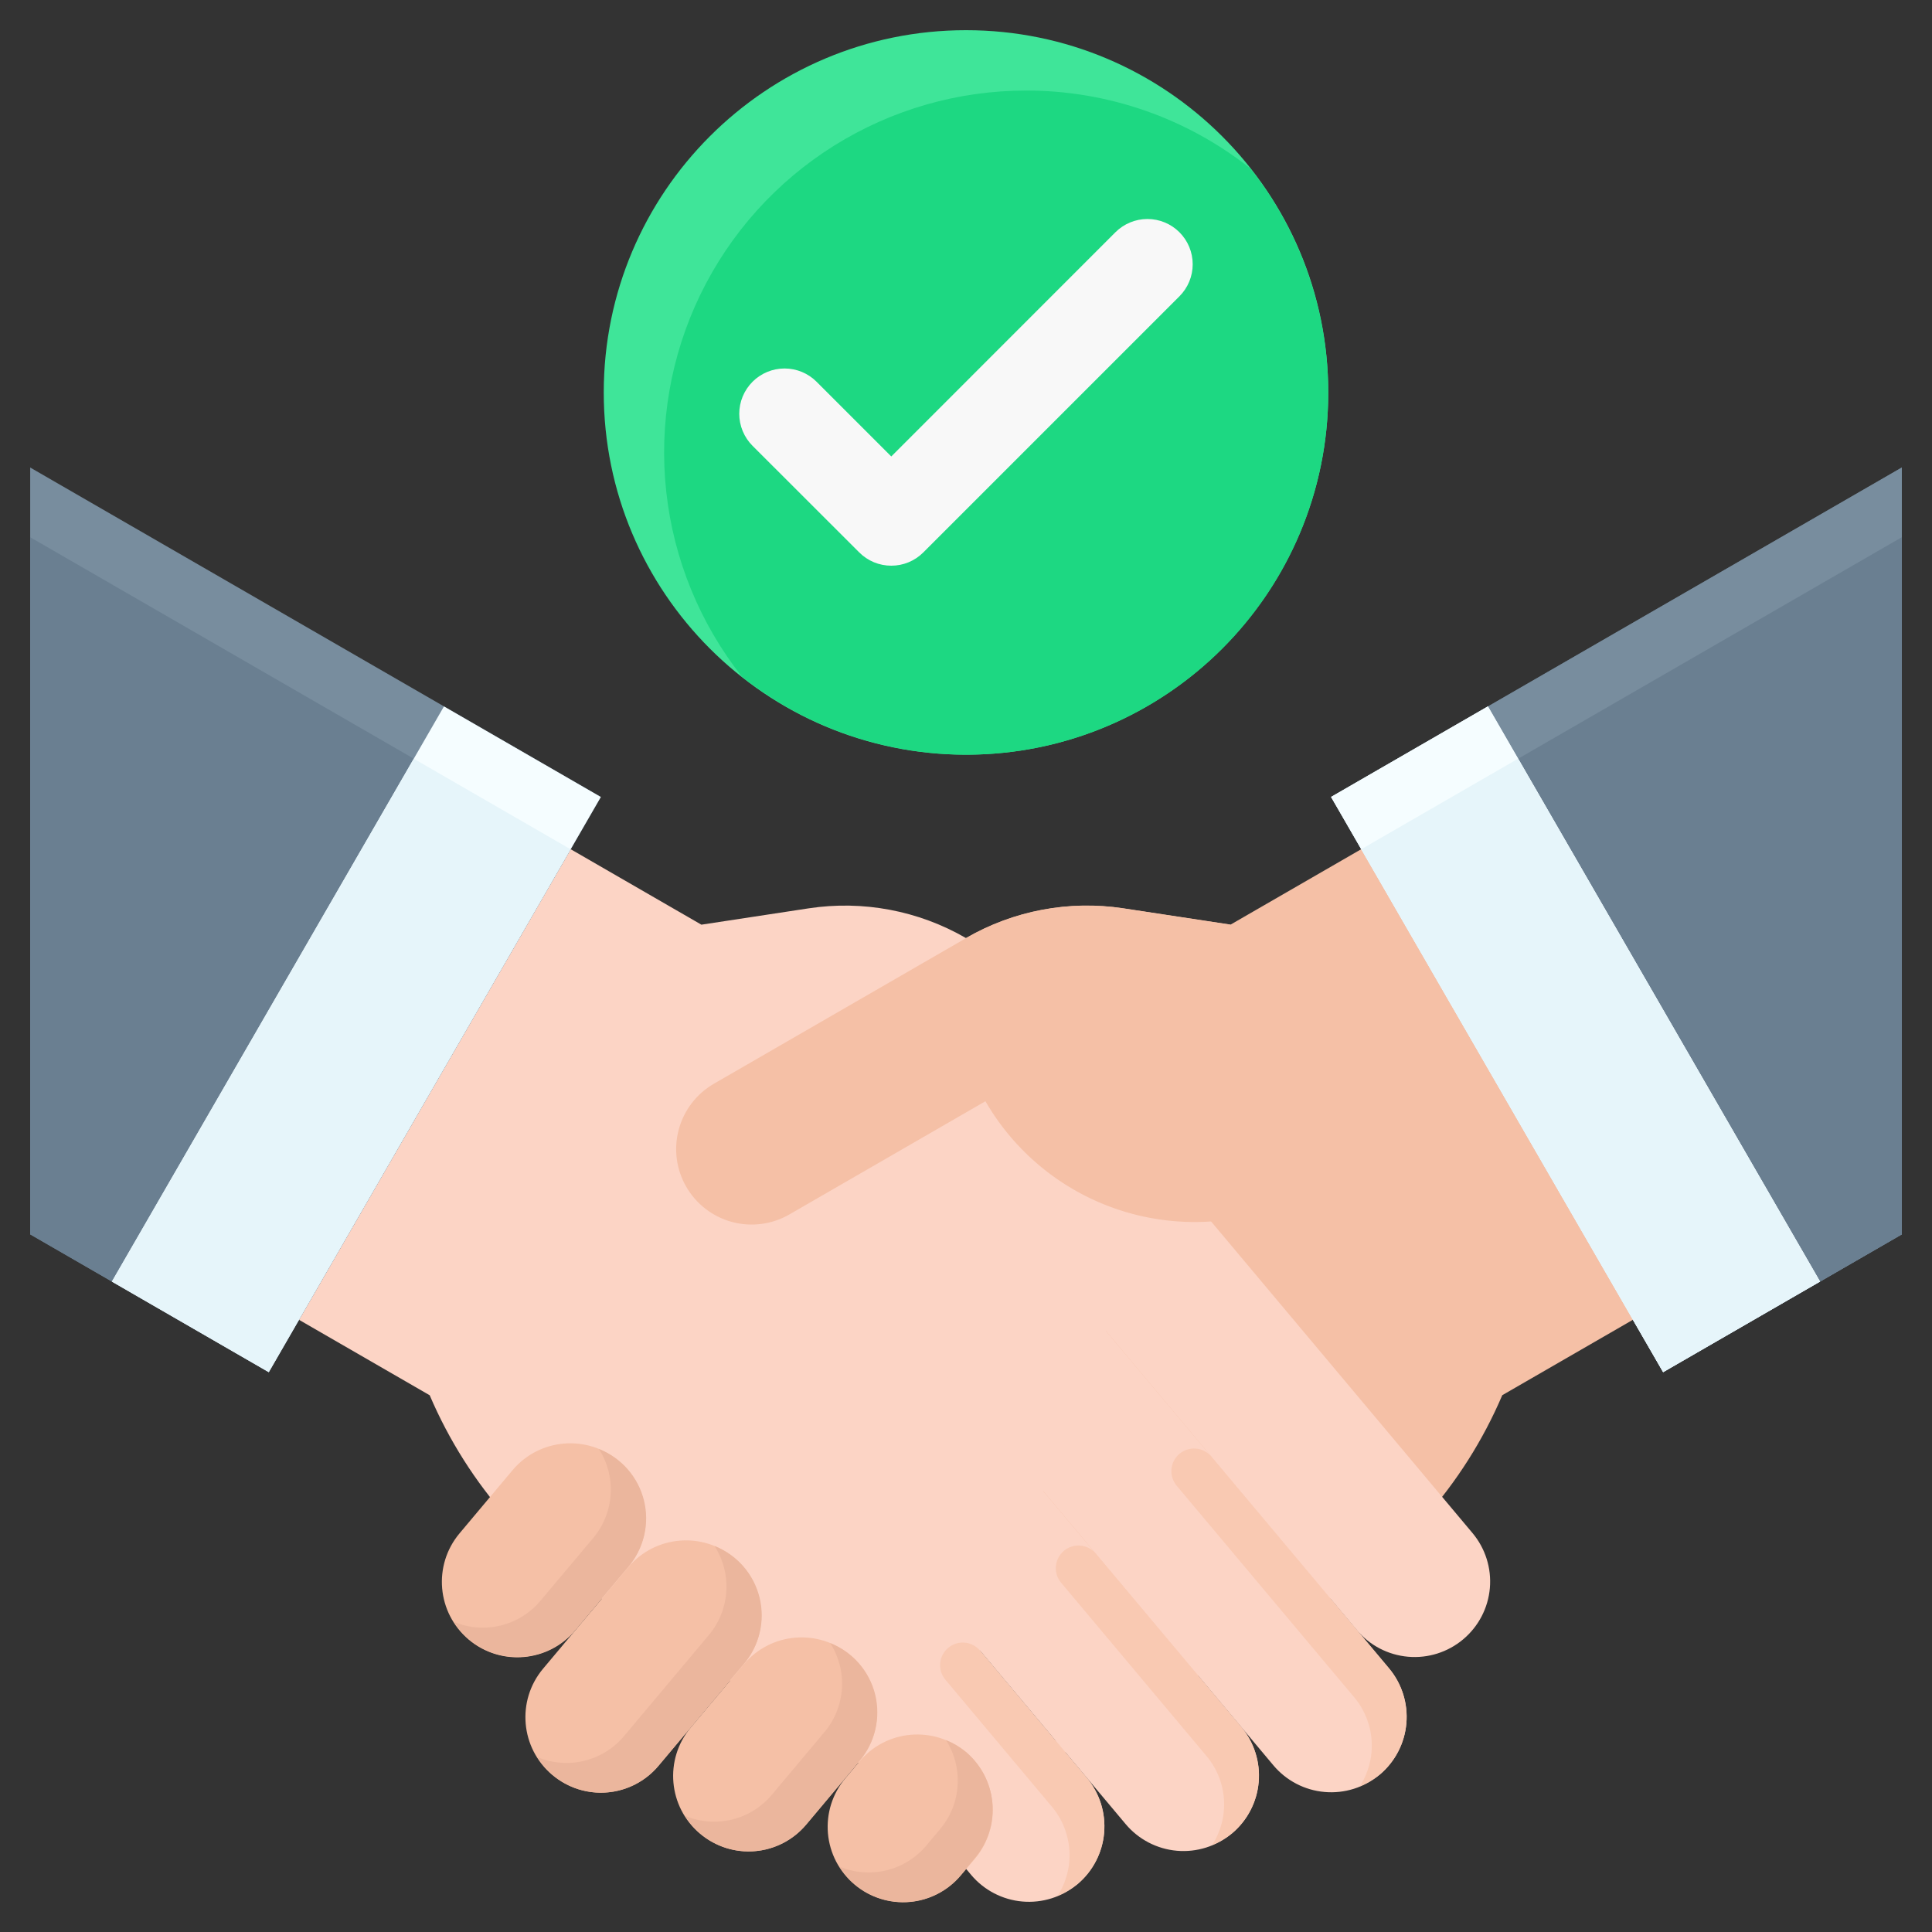 <svg width="80" height="80" viewBox="0 0 80 80" fill="none" xmlns="http://www.w3.org/2000/svg">
<rect x="0" y="0" width="80" height="80" fill="#333333" stroke="none"/>
<g clip-path="url(#clip0_63_904)">
<path d="M55.119 33.001L68.869 56.818L78.75 51.113V19.359L55.119 33.001Z" fill="#6A7F91"/>
<path d="M55.119 33.001L68.869 56.818L78.75 51.113V19.359L55.119 33.001Z" fill="#788D9E"/>
<path d="M56.369 35.166L68.868 56.818L78.749 51.113V22.245L56.369 35.166Z" fill="#6A7F91"/>
<path d="M43.985 72.625L54.339 66.647C57.852 64.618 60.613 61.504 62.206 57.772L67.619 54.647L56.369 35.161L50.956 38.286L46.511 37.61C44.268 37.269 41.976 37.701 40.011 38.835L30.059 44.585" fill="#F5C0A6"/>
<path d="M40.583 68.349L45 73.615C45.264 73.929 45.463 74.293 45.587 74.684C45.71 75.076 45.755 75.487 45.719 75.897C45.684 76.305 45.568 76.703 45.378 77.067C45.189 77.432 44.929 77.755 44.615 78.019C43.98 78.551 43.16 78.81 42.334 78.738C41.509 78.666 40.746 78.269 40.213 77.635L36.015 72.625L37.305 74.125L25.661 66.65C22.147 64.621 19.387 61.507 17.793 57.775L12.381 54.65L23.631 35.164L29.043 38.289L33.488 37.612C35.731 37.272 38.023 37.703 39.988 38.837L49.941 44.587" fill="#FCD4C5"/>
<path d="M46.913 46.721L60.972 63.479C61.505 64.114 61.764 64.934 61.692 65.76C61.62 66.585 61.222 67.348 60.587 67.881C59.953 68.414 59.133 68.674 58.307 68.602C57.482 68.531 56.718 68.134 56.185 67.5L42.125 50.739" fill="#FCD4C5"/>
<path d="M42.125 50.739L57.515 69.081C58.047 69.716 58.306 70.537 58.234 71.362C58.162 72.188 57.764 72.951 57.13 73.484C56.495 74.016 55.674 74.275 54.848 74.202C54.023 74.13 53.26 73.733 52.727 73.097L37.336 54.756" fill="#FCD4C5"/>
<path d="M37.336 54.756L51.398 71.514C51.93 72.149 52.189 72.969 52.117 73.795C52.045 74.621 51.647 75.384 51.013 75.916C50.378 76.449 49.557 76.708 48.731 76.636C47.906 76.563 47.143 76.166 46.61 75.531L32.549 58.774" fill="#FCD4C5"/>
<path d="M48.723 61.52C48.644 61.426 48.584 61.316 48.547 61.199C48.51 61.081 48.497 60.958 48.508 60.835C48.518 60.712 48.553 60.593 48.61 60.484C48.667 60.375 48.745 60.278 48.839 60.199C49.03 60.039 49.276 59.962 49.523 59.983C49.771 60.005 50 60.123 50.159 60.314L57.516 69.081C58.048 69.716 58.307 70.537 58.235 71.362C58.163 72.188 57.766 72.951 57.131 73.484C56.883 73.685 56.606 73.847 56.309 73.964C56.668 73.406 56.839 72.749 56.797 72.087C56.756 71.426 56.504 70.795 56.079 70.286L48.723 61.52Z" fill="#F9C9B2"/>
<path d="M21.221 60.88L19.029 63.492C17.919 64.814 18.091 66.785 19.413 67.895C20.735 69.004 22.706 68.832 23.816 67.51L26.008 64.898C27.118 63.577 26.946 61.605 25.624 60.496C24.302 59.386 22.331 59.558 21.221 60.88Z" fill="#F5C0A6"/>
<path d="M26.01 64.9L22.488 69.096C21.378 70.418 21.55 72.389 22.872 73.499C24.194 74.608 26.165 74.436 27.275 73.114L30.797 68.918C31.907 67.596 31.735 65.625 30.413 64.515C29.091 63.406 27.12 63.578 26.01 64.9Z" fill="#F5C0A6"/>
<path d="M30.797 68.917L28.605 71.529C27.495 72.851 27.667 74.822 28.989 75.932C30.311 77.041 32.282 76.869 33.392 75.547L35.584 72.936C36.694 71.614 36.522 69.643 35.2 68.533C33.878 67.423 31.907 67.595 30.797 68.917Z" fill="#F5C0A6"/>
<path d="M35.005 73.633L35.589 72.937C36.122 72.302 36.885 71.905 37.711 71.833C38.536 71.761 39.357 72.02 39.992 72.553C40.627 73.086 41.024 73.849 41.096 74.674C41.168 75.5 40.909 76.321 40.376 76.956L39.79 77.653C39.257 78.288 38.494 78.685 37.669 78.757C36.843 78.829 36.022 78.571 35.388 78.038C35.073 77.774 34.814 77.45 34.624 77.086C34.435 76.722 34.319 76.324 34.283 75.915C34.248 75.506 34.293 75.094 34.417 74.702C34.541 74.311 34.741 73.947 35.005 73.633Z" fill="#F5C0A6"/>
<path d="M50.956 38.291L46.511 37.615C44.268 37.274 41.976 37.706 40.011 38.84L29.561 44.875C28.843 45.289 28.319 45.972 28.105 46.773C27.89 47.573 28.002 48.426 28.417 49.144C28.831 49.861 29.514 50.385 30.314 50.6C31.115 50.814 31.968 50.702 32.686 50.288L40.804 45.6C41.461 46.737 42.335 47.734 43.377 48.534C44.419 49.334 45.608 49.92 46.877 50.26C48.145 50.6 49.468 50.687 50.77 50.516C52.073 50.344 53.328 49.918 54.466 49.261" fill="#F5C0A6"/>
<path d="M55.117 33L61.612 29.25L75.362 53.065L68.867 56.815L55.117 33Z" fill="#F5FDFF"/>
<path d="M24.881 33.001L11.131 56.817L1.25 51.112V19.359L24.881 33.001Z" fill="#788D9E"/>
<path d="M1.25 51.113L11.131 56.818L23.63 35.166L1.25 22.245V51.113Z" fill="#6A7F91"/>
<path d="M4.633 53.067L18.383 29.252L24.878 33.002L11.128 56.817L4.633 53.067Z" fill="#F5FDFF"/>
<path d="M45.374 64.331C45.295 64.237 45.198 64.159 45.089 64.102C44.98 64.046 44.861 64.011 44.738 64C44.615 63.989 44.492 64.003 44.375 64.04C44.257 64.077 44.148 64.137 44.054 64.216C43.96 64.295 43.882 64.392 43.825 64.501C43.768 64.611 43.733 64.73 43.722 64.853C43.712 64.975 43.725 65.099 43.762 65.217C43.799 65.334 43.859 65.443 43.938 65.537L49.964 72.719C50.389 73.227 50.64 73.858 50.682 74.52C50.724 75.181 50.553 75.838 50.196 76.396C50.492 76.28 50.769 76.118 51.016 75.916C51.33 75.653 51.59 75.329 51.779 74.965C51.969 74.601 52.085 74.203 52.12 73.794C52.156 73.385 52.111 72.973 51.987 72.582C51.864 72.19 51.664 71.827 51.401 71.513L45.374 64.331Z" fill="#F9C9B2"/>
<path d="M39.148 69.555C39.068 69.461 39.008 69.352 38.971 69.234C38.934 69.117 38.921 68.993 38.931 68.871C38.942 68.748 38.977 68.628 39.033 68.519C39.09 68.41 39.168 68.313 39.263 68.234C39.453 68.074 39.699 67.996 39.947 68.018C40.195 68.04 40.424 68.159 40.584 68.349L45 73.616C45.533 74.251 45.791 75.072 45.719 75.897C45.647 76.723 45.25 77.486 44.615 78.019C44.368 78.22 44.091 78.382 43.794 78.499C44.152 77.941 44.323 77.284 44.281 76.622C44.24 75.961 43.989 75.33 43.564 74.821L39.148 69.555Z" fill="#F9C9B2"/>
<path d="M24.569 63.679L22.374 66.29C21.947 66.797 21.37 67.154 20.726 67.31C20.081 67.466 19.404 67.412 18.793 67.156C18.959 67.428 19.167 67.673 19.409 67.881C19.723 68.146 20.087 68.346 20.478 68.469C20.87 68.593 21.282 68.639 21.691 68.603C22.1 68.568 22.498 68.452 22.862 68.263C23.227 68.074 23.55 67.814 23.814 67.5L26.006 64.888C26.328 64.514 26.556 64.069 26.671 63.59C26.786 63.111 26.784 62.611 26.666 62.132C26.548 61.653 26.317 61.21 25.992 60.839C25.667 60.468 25.258 60.18 24.799 60C25.157 60.558 25.328 61.215 25.286 61.877C25.245 62.539 24.994 63.17 24.569 63.679Z" fill="#EBB69D"/>
<path d="M29.358 67.696L25.836 71.893C25.409 72.399 24.831 72.756 24.187 72.912C23.543 73.068 22.865 73.014 22.254 72.759C22.511 73.179 22.865 73.531 23.287 73.786C23.708 74.041 24.184 74.192 24.676 74.225C25.167 74.258 25.659 74.173 26.111 73.977C26.563 73.781 26.961 73.479 27.273 73.098L30.794 68.901C31.115 68.528 31.342 68.084 31.457 67.605C31.571 67.126 31.569 66.627 31.451 66.149C31.333 65.671 31.103 65.228 30.779 64.857C30.455 64.486 30.047 64.198 29.589 64.018C29.947 64.576 30.117 65.233 30.075 65.895C30.034 66.556 29.782 67.188 29.358 67.696Z" fill="#EBB69D"/>
<path d="M34.145 71.714L31.954 74.325C31.526 74.832 30.949 75.189 30.304 75.345C29.66 75.501 28.983 75.447 28.371 75.191C28.628 75.611 28.983 75.964 29.404 76.219C29.825 76.474 30.301 76.624 30.793 76.658C31.284 76.691 31.776 76.606 32.228 76.41C32.68 76.214 33.078 75.913 33.39 75.531L35.581 72.919C35.902 72.546 36.13 72.101 36.244 71.622C36.358 71.143 36.356 70.644 36.239 70.166C36.121 69.688 35.89 69.245 35.566 68.874C35.242 68.504 34.834 68.216 34.376 68.035C34.734 68.593 34.904 69.251 34.863 69.912C34.821 70.574 34.57 71.205 34.145 71.714Z" fill="#EBB69D"/>
<path d="M38.936 75.73L38.351 76.427C37.924 76.934 37.346 77.291 36.701 77.447C36.056 77.603 35.379 77.549 34.767 77.293C35.025 77.712 35.38 78.064 35.801 78.319C36.222 78.573 36.699 78.724 37.19 78.757C37.681 78.79 38.173 78.706 38.625 78.51C39.077 78.314 39.476 78.013 39.788 77.632L40.373 76.936C40.905 76.301 41.164 75.481 41.092 74.655C41.02 73.83 40.622 73.067 39.987 72.534C39.741 72.332 39.465 72.17 39.169 72.054C39.526 72.612 39.696 73.269 39.654 73.93C39.612 74.591 39.361 75.222 38.936 75.73Z" fill="#EBB69D"/>
<path d="M4.633 53.067L17.133 31.417L23.628 35.167L11.128 56.817L4.633 53.067Z" fill="#E6F5FA"/>
<path d="M55.117 33L61.612 29.25L75.362 53.065L68.867 56.815L55.117 33Z" fill="#F5FDFF"/>
<path d="M56.367 35.165L62.862 31.415L75.362 53.065L68.867 56.815L56.367 35.165Z" fill="#E6F5FA"/>
<path d="M40 31.25C48.284 31.25 55 24.534 55 16.25C55 7.966 48.284 1.25 40 1.25C31.716 1.25 25 7.966 25 16.25C25 24.534 31.716 31.25 40 31.25Z" fill="#3FE599"/>
<path d="M42.5 3.75C39.684 3.747 36.924 4.538 34.537 6.032C32.149 7.525 30.231 9.662 29.002 12.195C27.773 14.729 27.283 17.558 27.588 20.358C27.893 23.157 28.981 25.814 30.726 28.024C33.608 30.3 37.224 31.439 40.89 31.224C44.555 31.01 48.014 29.457 50.611 26.861C53.207 24.264 54.76 20.805 54.974 17.14C55.189 13.474 54.05 9.858 51.774 6.976C49.135 4.885 45.867 3.748 42.5 3.75Z" fill="#1DD882"/>
<path d="M36.906 18.901L33.812 15.807C33.461 15.456 32.984 15.258 32.487 15.258C31.989 15.258 31.512 15.456 31.161 15.807C30.987 15.982 30.849 16.188 30.754 16.416C30.66 16.643 30.611 16.887 30.611 17.134C30.611 17.38 30.66 17.624 30.754 17.851C30.849 18.079 30.987 18.286 31.161 18.46L35.58 22.875C35.754 23.049 35.961 23.187 36.188 23.282C36.416 23.376 36.66 23.424 36.906 23.424C37.152 23.424 37.396 23.376 37.624 23.282C37.851 23.187 38.058 23.049 38.232 22.875L48.838 12.269C49.19 11.917 49.387 11.44 49.387 10.943C49.387 10.446 49.19 9.969 48.838 9.617C48.487 9.266 48.01 9.068 47.513 9.068C47.016 9.068 46.539 9.266 46.187 9.617L36.906 18.901Z" fill="#F8F8F8"/>
</g>
<defs>
<clipPath id="clip0_63_904">
<rect width="80" height="80" fill="white"/>
</clipPath>
</defs>
</svg>
